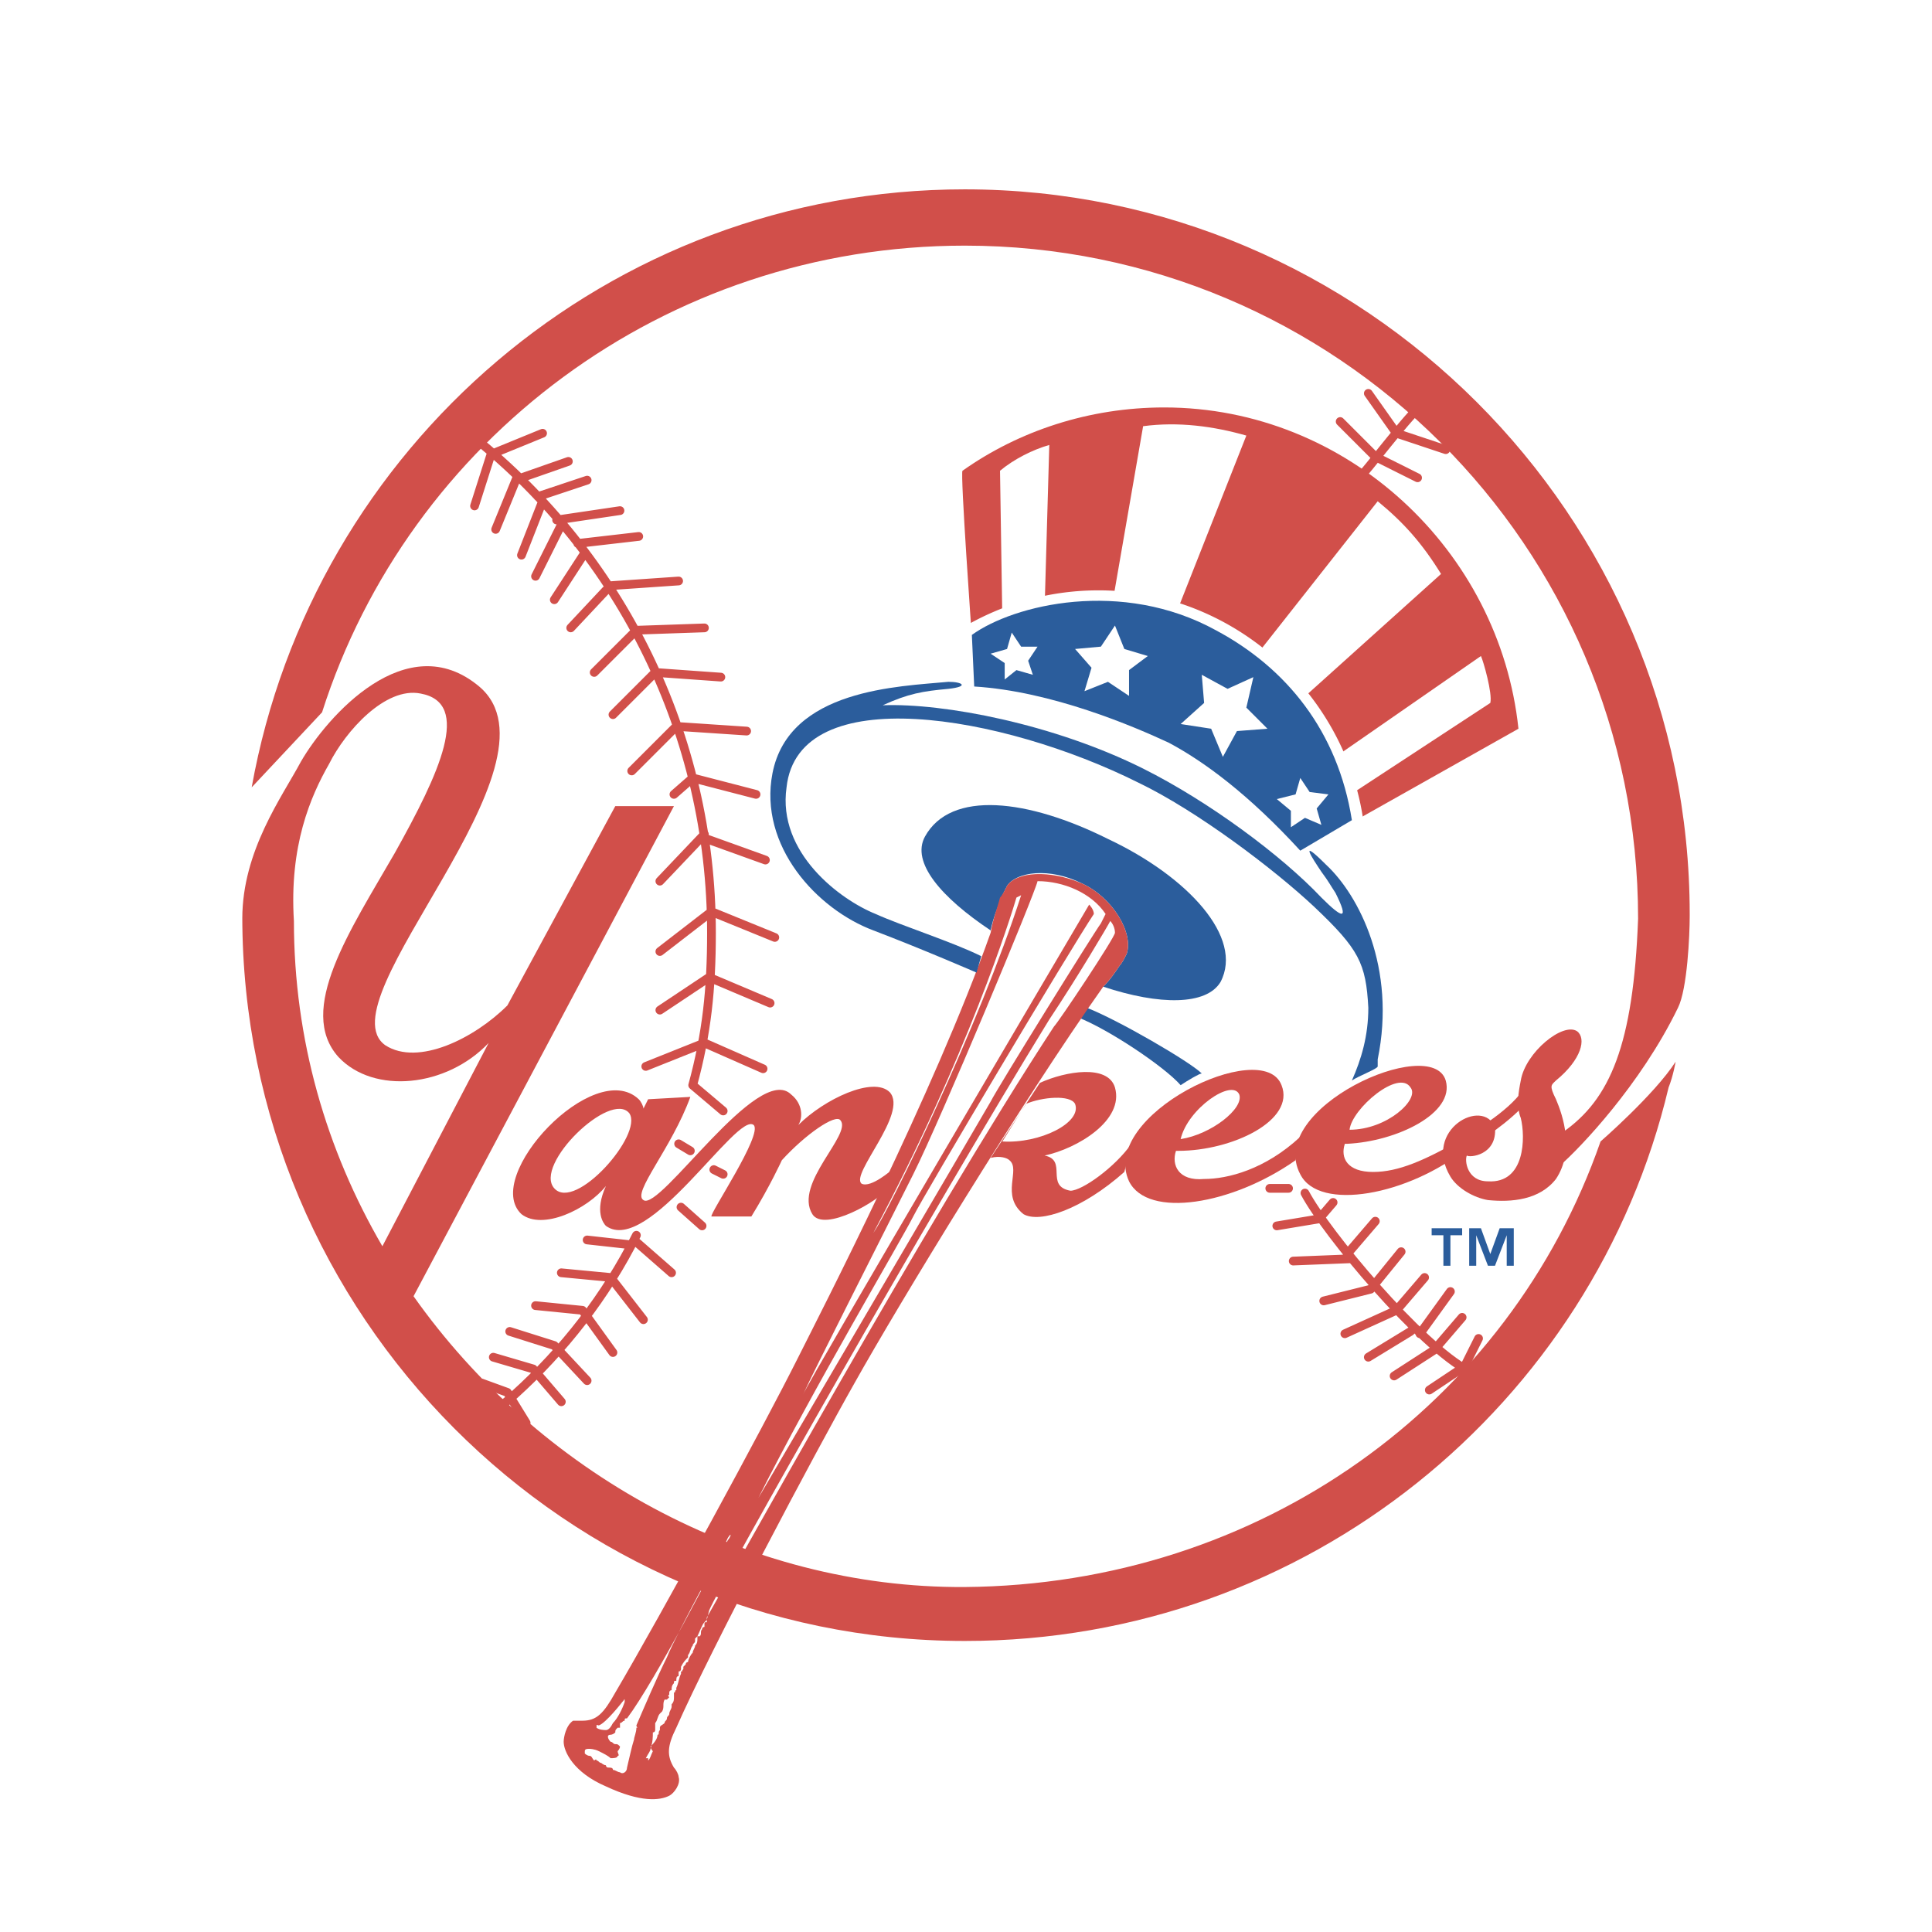 <svg height="2500" viewBox="0 0 192.756 192.756" width="2500" xmlns="http://www.w3.org/2000/svg"><g clip-rule="evenodd" fill-rule="evenodd"><path d="m0 0h192.756v192.756h-192.756z" fill="#fff"/><path d="m75.197 163.953c-1.17 2.34-4.915 9.359-4.681 10.295.234 1.404.936 2.34.936 3.744 0 .701-.936 2.572-1.873 3.275-.468.467-2.574 3.977-10.064.467l-.936-.701c-7.49-3.977-5.617-7.721-5.617-8.424 0-.936.936-2.807 1.639-3.275.936-.936 2.34-.701 3.51-1.402.937-.469 3.745-6.084 4.915-8.658-25.043-12.166-42.128-37.902-42.128-67.851 0-41.647 33.703-75.572 75.363-75.572 41.895 0 75.598 33.925 75.598 75.572 0 41.88-33.703 75.574-75.598 75.574-7.256-.001-14.277-.938-21.064-3.044z" fill="#fff" stroke="#fff" stroke-miterlimit="2.613" stroke-width=".5"/><path d="m121.539 63.112c1.404.702 2.809 1.404 3.744 2.34l12.17-15.442c2.574 2.105 4.447 4.211 6.32 7.253l-14.043 12.634c1.17 1.17 2.574 3.744 3.51 5.616l14.512-10.061c.234.468 1.17 3.744.936 4.68l-14.278 9.358c.234.936.469 1.169.469 2.573l16.617-9.358c-1.873-17.782-17.086-32.054-35.342-32.054-7.488 0-14.51 2.34-20.127 6.317-.234.234.937 16.612.937 16.612 1.169-.702 2.576-1.403 3.042-1.638l-.234-14.974c1.404-1.17 3.277-2.106 4.916-2.574l-.469 16.378c2.107-.702 5.617-.936 6.787-.702l3.043-17.548c3.51-.468 7.021 0 10.299.936l-7.021 17.782c1.403.468 3.04 1.17 4.212 1.872z" fill="#d14f4a"/></g><path d="m109.602 111.311c14.043 0 25.746-11.465 25.746-25.737 0-14.039-11.703-25.737-25.746-25.737-14.277 0-25.745 11.698-25.745 25.737a25.667 25.667 0 0 0 25.745 25.737z" fill="none" stroke="#fff" stroke-miterlimit="2.613" stroke-width="1.875"/><g clip-rule="evenodd" fill-rule="evenodd"><g fill="#d14f4a"><path d="m88.538 118.562c-.702 1.17-6.32 4.445-7.49 2.574-1.872-3.041 3.979-7.955 2.809-9.359-.469-.701-3.511 1.404-5.852 3.979 0 0-1.17 2.574-3.042 5.615h-3.979c-.233-.234 5.149-8.189 4.213-9.125-1.638-1.404-10.532 13.102-14.745 10.061-.234-.234-1.17-1.404 0-3.977-1.873 2.338-6.319 4.445-8.426 2.807-3.979-3.744 7.255-15.676 11.702-11.465.234.234.468.703.468.936l.468-.936 4.213-.234c-1.872 5.148-5.851 9.594-4.681 10.295 1.638 1.17 11.468-13.805 14.745-10.529 1.17.938 1.17 2.342.703 3.043 2.573-2.574 7.489-4.914 9.128-3.275 1.872 2.105-3.979 8.189-2.809 9.125.937.467 3.042-1.404 3.042-1.404zm-33.235 0c2.106 2.34 8.894-5.381 7.49-7.486-1.873-2.34-9.597 5.147-7.49 7.486zm44.703-4.677c3.744.232 7.957-1.873 7.256-3.744-.469-.938-3.277-.703-4.916 0zm12.17 3.041c-4.213 3.742-8.426 5.146-10.062 4.211-2.342-1.871-.234-4.445-1.404-5.381-.234-.234-.938-.469-1.873-.234l4.914-7.486c2.576-1.17 6.789-1.873 7.49.467.936 3.275-3.744 6.084-7.021 6.785 2.34.469 0 3.043 2.574 3.51 1.17 0 4.447-2.34 6.086-4.68z"/><path d="m129.262 115.756c-6.318 4.445-14.744 5.85-16.617 2.105-3.043-6.551 13.34-14.506 15.213-9.594 1.404 3.51-4.914 6.553-10.299 6.553h-.232c-.469 1.402.232 3.041 2.809 2.807 2.34 0 6.084-.936 9.596-4.211zm-11.469-2.106c3.043-.469 6.32-3.043 5.852-4.447-.702-1.637-5.149 1.404-5.852 4.447z"/><path d="m151.73 110.607c-2.107 2.107-4.914 3.744-5.383 3.979-5.852 4.68-14.746 6.316-16.617 2.574-3.512-6.553 13.105-14.039 14.51-9.359.938 3.275-4.914 6.084-9.83 6.316h-.234c-.467 1.404.234 2.809 2.811 2.809 2.574 0 5.148-1.17 8.893-3.275.938-.703 4.447-2.574 6.086-4.914zm-17.085 2.108c3.744 0 7.021-3.043 6.086-4.213-1.17-1.871-5.852 2.105-6.086 4.213z"/><path d="m149.156 112.48c.234 2.807-2.574 3.041-2.809 2.807-.234.469 0 2.574 2.105 2.574 3.746.234 3.746-4.445 3.277-6.316-.469-1.17-.234-2.574 0-3.744.469-2.809 4.213-5.85 5.617-4.914.936.703.467 2.809-2.107 4.914-.467.467-.701.467 0 1.871.703 1.639 1.873 5.148 0 7.955-1.637 2.105-4.445 2.34-6.787 2.105-1.404-.234-3.043-1.17-3.744-2.34-2.808-4.677 3.278-7.954 4.448-4.912z"/></g><path d="m110.07 98.441c.701-.701 1.17-1.404 1.639-2.105.232-.234.467-.702.701-1.17.703-2.106-1.404-5.615-4.447-7.019-3.275-1.638-6.553-1.17-7.488.234l-.469.936c-.467 1.17-.936 2.34-1.17 3.509-4.916-3.275-7.958-6.785-6.554-9.359 2.575-4.679 10.298-3.743 18.257.234 7.957 3.744 13.574 9.827 11.232 14.273-1.404 2.338-6.083 2.338-11.701.467zm9.83 8.659c-.234 0-1.404.701-2.107 1.168-1.639-1.871-7.254-5.615-10.297-6.785l.936-.936c3.043 1.17 10.298 5.381 11.468 6.553z" fill="#2b5d9c"/></g><path d="m136.049 47.203c1.404-1.638 4.916-6.318 6.32-7.254m-5.851-.702 2.809 3.978 4.914 1.638m-10.532-2.808 3.51 3.51 4.213 2.105" style="fill:none;stroke:#d14f4a;stroke-width:.871;stroke-linecap:round;stroke-linejoin:round;stroke-miterlimit:2.613"/><path clip-rule="evenodd" d="m168.582 91.188c0-39.775-32.533-72.297-72.321-72.297-35.575 0-65.065 25.737-71.15 59.662l7.021-7.486c8.66-27.141 34.171-46.56 64.129-46.56 36.979 0 67.172 29.948 67.172 67.149-.469 12.634-2.811 18.015-7.49 21.291l-.234 3.275c1.873-1.637 7.957-7.955 11.703-15.676.936-1.871 1.17-7.252 1.17-9.125z" fill="#d14f4a" fill-rule="evenodd"/><path clip-rule="evenodd" d="m38.15 124.338c-5.594-9.607-8.826-20.607-8.826-32.448-.468-7.487 1.638-12.4 3.511-15.676 1.638-3.275 5.617-7.721 9.128-7.019 5.149.936 1.872 7.955-2.575 15.91-4.447 7.721-9.83 15.676-5.617 20.356 3.511 3.742 10.766 3.041 14.979-1.404zm3.11 4.988 25.979-48.9h-5.851l-10.767 19.887c-3.276 3.277-8.894 6.084-12.17 3.979-6.319-4.445 18.49-28.077 9.362-35.797-7.255-6.085-15.213 3.04-17.787 7.485-1.873 3.51-5.852 8.892-5.852 15.677v-.234c0 39.775 32.299 72.296 72.087 72.296 34.17 0 62.725-23.631 70.213-55.217.469-1.17.703-2.574.703-2.574-2.107 3.275-7.49 7.957-7.49 7.957-9.127 26.203-33.938 44.219-63.426 44.453-21.848.144-42.573-11.43-55.001-29.012z" fill="#d14f4a" fill-rule="evenodd"/><path d="m57.644 54.221 6.085-.702m-16.384-9.827c14.511 11.699 23.639 29.48 23.639 49.368 0 5.616-.468 10.061-1.872 15.208m-5.617 14.974c-3.042 6.084-7.255 11.465-12.17 15.91-2.34 2.105-1.638.936-1.638.936m4.446-96.863-5.149 2.106-1.639 5.146m4.681-2.807 4.681-1.638m-3.042 3.51 4.915-1.638m-3.043 3.977 6.319-.936m-.936 7.488 6.787-.468m-8.425 9.124 4.213-4.211 6.787-.234m-9.128 8.657 4.213-4.212 6.554.468m-22.469-14.74 2.106-5.147m.468 7.721 2.106-5.381m-.701 7.487 2.574-5.147m-.702 7.486 3.043-4.679m-1.405 7.487 3.511-3.744m2.574 18.017 4.447-4.445 7.021.468m-5.382 4.678 6.319 1.638m-6.319-1.638-1.873 1.638m3.277 4.445 5.851 2.106m-10.532 2.106 4.447-4.679m7.021 10.294-6.319-2.573-5.149 3.978m0 5.848 4.916-3.275 6.085 2.574m-12.405 6.316 5.851-2.34 5.852 2.574m-7.022 1.638 3.042 2.574m-4.446 3.275 1.17.703m2.34 1.871.936.469m-4.212 3.276 2.106 1.871m-6.788 1.404 3.745 3.275m-4.213-2.808-4.213-.467m5.618 7.955-3.276-4.213-4.916-.467m-2.574 3.276 4.681.467 3.042 4.213m-10.299-2.106 4.447 1.404 3.277 3.508m-9.361-2.34 3.979 1.17 2.809 3.277m-3.512 2.106-1.873-3.043-2.574-.936m82.15-18.951c2.107 3.977 11.469 15.209 16.385 17.781m-19.894-18.25h1.873m4.445 1.405-1.404 1.639-4.213.701m1.638 3.509 5.852-.234m4.914-.701-3.041 3.742-4.682 1.17m10.065-2.34-2.809 3.275-5.15 2.34m2.342 2.34 4.213-2.572m5.148-1.404-2.809 3.275-3.979 2.574m5.618-8.424-3.043 4.211m-4.447-11.23-2.809 3.277m13.108 8.422-1.404 2.809-3.51 2.34" style="fill:none;stroke:#d14f4a;stroke-width:.871;stroke-linecap:round;stroke-linejoin:round;stroke-miterlimit:2.613"/><path clip-rule="evenodd" d="m85.261 137.982c-3.979 7.02-14.277 26.439-17.788 34.395-.936 1.871-.936 2.807-.234 3.977.234.234.468.703.468.936.234.703-.468 1.639-.937 1.873-.936.467-2.808.701-6.319-.936-3.277-1.404-4.213-3.51-4.213-4.447 0-.467.234-1.637.936-2.105h.936c1.404 0 2.106-.701 3.277-2.807 4.681-7.955 14.745-26.439 18.256-33.459 2.106-4.211 13.574-26.438 19.192-42.348.234-1.403.703-2.573.936-3.509.234-.234.469-.702.703-1.17.936-1.404 4.213-1.638 7.488-.234 3.043 1.404 5.15 4.913 4.447 7.019-.234.468-.469.936-.701 1.17-.469.701-.938 1.404-1.639 2.105-7.956 11.23-20.361 31.585-24.808 39.54zm1.872-14.974c1.639-2.34 10.533-20.588 14.746-33.691l-.469.234c-.469 1.637-4.915 15.91-14.277 33.457zm-16.617 38.371c1.638-2.807 21.766-39.307 34.638-58.959.469-.469 6.086-8.892 6.086-9.36s-.234-.936-.469-1.17c-.232.468-3.275 5.616-6.084 9.827-11.937 19.42-32.767 56.154-33.937 58.961l-.234.936-.234.234c-.234.234-.468.936-.702 1.404l-.234.232v.234c0 .234-.234.234-.234.469-.234.234-.234.701-.468.936v.234c-.234.234-.468.467-.702.936v.234s0 .234-.234.234v.467c-.234 0-.234.234-.234.469-.234 0-.234 0-.234.234-.234.232-.234.467-.234.701-.234 0-.234.234-.234.234v.232c-.233 0 0 .234 0 .234l-.233.234h-.234c-.234.469 0 .703-.234 1.17l-.234.234c-.234.234-.234.701-.468.936v.701s0 .234-.233.234c0 .469 0 .936-.234 1.639 0 .234-.234.467-.468.936h.234v.234c.234-.234.234-.469.469-.936 0 0-.234-.234-.234-.469.234-.234.702-.701.702-1.17.234 0 0-.234.234-.469v-.232c0-.234.234-.234.468-.469 0-.234.234-.234.234-.467 0-.234.233-.234.233-.469s.234-.469.234-.701v-.234c.234-.234.234-.469.234-.703v-.467c.234 0 0-.234.234-.234v-.234c.234-.467.234-.936.469-1.402v-.234c.233 0 0 0 .233-.234v-.234l.234-.234c0-.234.234-.234.234-.234 0-.232.234-.701.468-.936 0-.234.234-.467.234-.701.234-.234.234-.469.234-.703v-.232h.234c.234-.234 0-.469.234-.703 0-.234.234-.234.234-.234v-.232c0-.234 0-.234.234-.234v-.47zm9.596-22.227c.703-1.639 26.214-44.922 28.554-48.9 0 0 .467.468.467.936-2.34 3.509-16.851 27.843-18.021 30.183s-10.064 17.314-15.447 28.076c0 0 22.235-37.902 23.171-39.541.703-1.404 10.297-16.846 11-17.782l.469-.936c-1.404-2.106-4.213-3.275-6.789-3.275-.232 1.169-9.595 23.632-12.404 29.247-2.574 5.147-10.064 19.887-11 21.992zm-7.489 14.272c-.937 2.107-7.256 14.273-10.064 18.018-.234 0-.234 0-.234.232-.234 0-.234.234-.468.234v.468h-.234c-.234.232-.234.232-.234.467-.234.234-.468.234-.468.234-.468 0-.234.469 0 .701.233 0 .233.234.468.234.234 0 .234 0 .468.234 0 .234-.234.469-.234.469 0 .232.234.467 0 .467 0 .234-.468.234-.702.234-.234-.234-.703-.469-1.171-.701-.468-.234-.936-.234-.936-.234-.234 0-.468 0-.468.234v.232s.234.234.468.234.234.234.468.469c0 0 .234-.234.234 0 .234 0 .234.234.468.234 0 0 .234.232.468.232 0 0 0 .234.234.234s.468 0 .468.234c.234 0 .468.234.702.234.234.234.702 0 .702-.469.234-.936.468-2.105.702-2.807 0-.234.234-.703.234-1.17.234 0 0 0 0-.234.702-1.639 2.106-4.914 3.043-6.785.936-2.34 6.085-11.699 6.085-11.699.235-.23.468-.931.001-.23zm-13.107 18.953s.234.232.937.232c.234 0 .468-.232.702-.701.468-.467.937-1.404 1.17-2.105 0-.469 0-.234-.234 0 0 0-1.638 2.105-2.341 2.34-.234 0-.234-.235-.234.234z" fill="#d14f4a" fill-rule="evenodd"/><path clip-rule="evenodd" d="m96.963 63.346c4.212-3.042 14.978-5.615 24.341-.468 7.021 3.743 12.17 10.061 13.574 18.951l-5.148 3.042c-5.148-5.616-9.596-8.892-13.107-10.763-3.51-1.637-11.703-5.147-19.426-5.615zm3.978-.234-.467 1.638-1.639.468 1.404.936v1.638l1.17-.936 1.639.468-.469-1.404.936-1.403h-1.637zm10.299-.702-1.404 2.106-2.574.233 1.639 1.872-.703 2.34 2.342-.936 2.105 1.404v-2.574l1.873-1.404-2.342-.702zm21.299 16.846-1.873-.234-.936-1.404-.469 1.638-1.873.468 1.404 1.17v1.637l1.404-.935 1.639.701-.469-1.638zm-7.49-11.698-2.574 1.169-2.574-1.403.234 2.808-2.342 2.105 3.043.468 1.17 2.808 1.404-2.574 3.043-.234-2.105-2.106zm20.83 55.684h-1.17v3.041h-.701v-3.041h-1.172v-.701h3.043zm5.15 3.041h-.703v-3.041l-1.17 3.041h-.703l-1.17-3.041v3.041h-.701v-3.742h1.17l.936 2.574.936-2.574h1.406v3.742z" fill="#2b5d9c" fill-rule="evenodd"/><path clip-rule="evenodd" d="m134.879 107.801c.703-.469 2.574-1.17 2.574-1.404v-.701c1.873-9.125-1.871-16.378-5.148-19.42-2.809-2.808-1.404-.702-.469.702.703.936.936 1.404 1.404 2.105 1.404 2.808.703 2.574-1.404.468-3.979-4.211-11.234-9.593-17.787-12.869-8.895-4.445-19.894-6.551-25.979-6.317 2.575-1.17 3.979-1.404 6.553-1.638 2.106-.233 1.404-.702 0-.702-4.915.468-15.915.702-17.553 9.125-1.404 7.253 4.447 13.57 10.064 15.676 4.915 1.872 10.298 4.211 10.298 4.211l.468-1.637c-2.809-1.404-7.958-3.042-10.533-4.211-3.51-1.404-9.83-6.083-8.893-12.635 1.17-10.762 21.532-7.252 35.106-.467 5.852 2.808 13.574 8.657 17.555 12.4 4.447 4.211 5.148 5.615 5.383 10.06 0 2.808-.704 5.148-1.639 7.254z" fill="#2b5d9c" fill-rule="evenodd"/></svg>